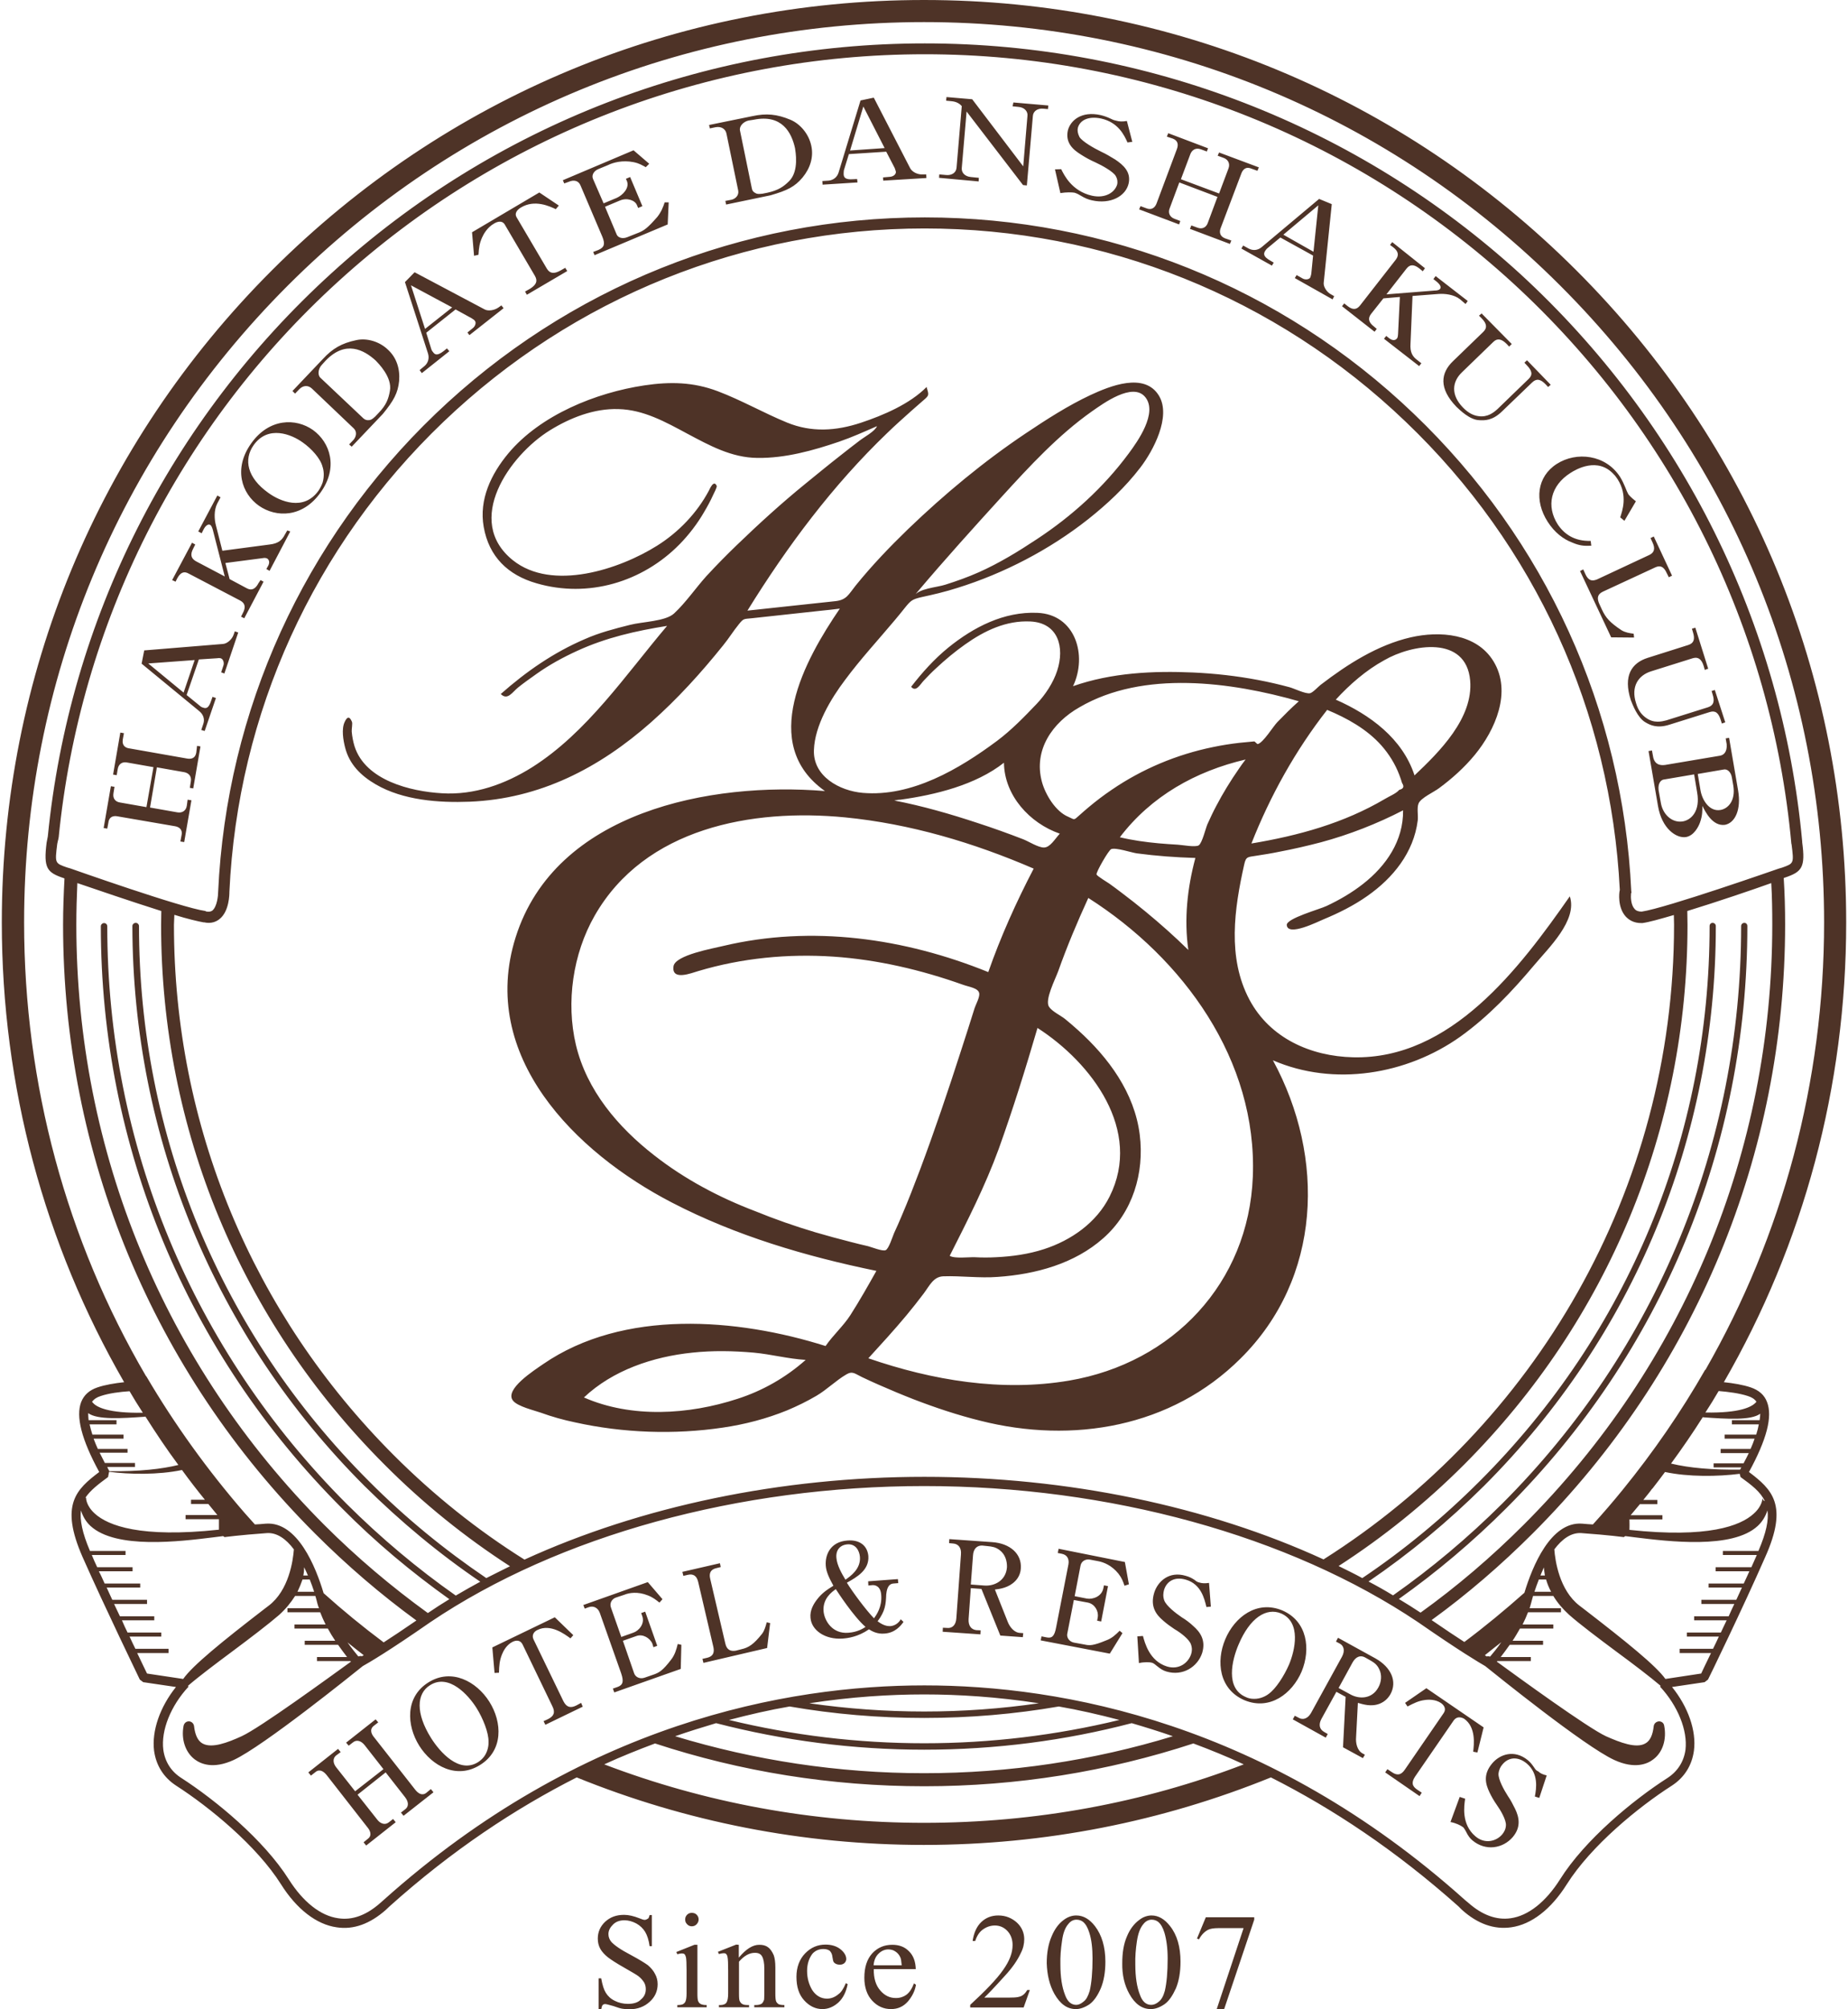 <?xml version="1.0" encoding="utf-8"?>
<!-- Generator: Adobe Illustrator 21.0.2, SVG Export Plug-In . SVG Version: 6.00 Build 0)  -->
<svg version="1.1" id="レイヤー_1" xmlns="http://www.w3.org/2000/svg" xmlns:xlink="http://www.w3.org/1999/xlink" x="0px"
	 y="0px" viewBox="0 0 920 1000" style="enable-background:new 0 0 920 1000;" xml:space="preserve">
<style type="text/css">
	.st0{fill:#4E3327;}
</style>
<path class="st0" d="M323.4,953.1h1.1v15.5h-1.1c-0.4-3-1.2-5.4-2.2-7.1c-1.1-1.8-2.6-3.2-4.4-4.2c-1.9-1-3.9-1.6-5.9-1.6
	c-2.4,0-4.3,0.7-5.7,2.1c-1.5,1.5-2.3,3-2.3,4.8c0,1.4,0.5,2.7,1.4,3.8c1.4,1.6,4.6,3.9,9.8,6.6c4.1,2.2,7,4,8.5,5.1
	c1.5,1.3,2.7,2.7,3.5,4.3c0.9,1.6,1.3,3.3,1.3,5.1c0,3.4-1.3,6.4-4,8.8c-2.6,2.4-6,3.7-10.1,3.7c-1.3,0-2.4-0.1-3.6-0.3
	c-0.7-0.1-2.1-0.5-4.3-1.3c-2.2-0.6-3.6-1-4.1-1c-0.6,0-1,0.2-1.3,0.5c-0.3,0.4-0.5,1-0.7,2.1H298v-15.4h1.3
	c0.6,3.3,1.3,5.6,2.3,7.2c1,1.6,2.4,3,4.5,4c2,1,4.2,1.5,6.5,1.5c2.7,0,5-0.6,6.5-2.2c1.7-1.4,2.4-3.1,2.4-5.1
	c0-1.1-0.2-2.2-0.8-3.3c-0.7-1.1-1.6-2.2-2.9-3.2c-0.9-0.7-3.2-2-7-4.2c-3.9-2.2-6.5-3.9-8.2-5.2c-1.6-1.3-2.9-2.7-3.7-4.1
	c-0.9-1.6-1.3-3.3-1.3-5.2c0-3.2,1.2-6,3.6-8.3c2.6-2.4,5.6-3.5,9.5-3.5c2.3,0,4.8,0.6,7.6,1.7c1.2,0.5,2.1,0.8,2.6,0.8
	s1-0.2,1.4-0.5C322.9,954.9,323.1,954.2,323.4,953.1z M344.4,952c1,0,1.8,0.3,2.4,0.9c0.7,0.7,1,1.5,1,2.4c0,1-0.4,1.7-1,2.4
	c-0.7,0.7-1.5,1-2.4,1c-0.8,0-1.7-0.3-2.3-1c-0.7-0.7-1-1.4-1-2.4c0-0.9,0.3-1.7,1-2.4C342.7,952.3,343.5,952,344.4,952z
	 M345.7,967.9h1.5v24.3c0,1.8,0.1,3.2,0.4,3.8c0.3,0.7,0.7,1.1,1.3,1.4c0.6,0.3,1.5,0.5,2.9,0.5v1.1h-14.6v-1.1
	c1.4,0,2.5-0.2,2.9-0.5c0.5-0.3,1-0.8,1.2-1.4c0.3-0.7,0.5-2,0.5-3.8v-11.7c0-3.3-0.1-5.4-0.3-6.4c-0.2-0.7-0.4-1.2-0.7-1.5
	s-0.8-0.4-1.4-0.4s-1.4,0.2-2.2,0.4l-0.5-1.1L345.7,967.9z M367.8,967.9v6.4c3.6-4.3,6.9-6.4,10.2-6.4c1.7,0,3.1,0.3,4.3,1.2
	c1.2,0.8,2.1,2.2,2.9,4c0.5,1.4,0.8,3.4,0.8,6.1v13c0,1.8,0.1,3.2,0.4,3.9c0.2,0.5,0.7,1,1.1,1.3c0.5,0.3,1.6,0.5,3,0.5v1.1h-15
	v-1.1h0.7c1.4,0,2.4-0.3,3-0.7c0.5-0.4,0.9-1.1,1.2-2c0-0.3,0.1-1.3,0.1-3v-12.5c0-2.7-0.4-4.8-1.1-6c-0.7-1.3-1.9-1.8-3.6-1.8
	c-2.7,0-5.3,1.4-7.9,4.4v15.9c0,2.1,0.1,3.3,0.4,3.8c0.4,0.7,0.7,1.1,1.3,1.4c0.6,0.4,1.6,0.5,3.3,0.5v1.1h-15v-1.1h0.7
	c1.5,0,2.6-0.5,3.1-1.3s0.8-2.3,0.8-4.5v-11.3c0-3.6-0.1-5.8-0.3-6.7c-0.1-0.8-0.4-1.3-0.7-1.6c-0.3-0.4-0.8-0.4-1.4-0.4
	c-0.5,0-1.3,0.2-2.2,0.4l-0.5-1.1l9.1-3.6L367.8,967.9L367.8,967.9z M421.1,987l0.9,0.5c-0.8,4-2.3,7-4.7,9.2
	c-2.4,2.1-5,3.2-7.9,3.2c-3.4,0-6.5-1.5-9.1-4.4s-3.8-6.7-3.8-11.7c0-4.7,1.5-8.7,4.3-11.6c2.9-3,6.3-4.4,10.2-4.4
	c3,0,5.5,0.8,7.4,2.3c2,1.6,2.9,3.3,2.9,4.9c0,0.8-0.4,1.5-0.9,2c-0.6,0.5-1.3,0.8-2.3,0.8c-1.3,0-2.3-0.4-3-1.2
	c-0.3-0.4-0.5-1.4-0.7-2.7c-0.1-1.3-0.6-2.2-1.3-3c-0.8-0.6-1.9-0.9-3.2-0.9c-2.2,0-4,0.8-5.4,2.3c-1.7,2.2-2.7,5.1-2.7,8.6
	c0,3.6,0.9,6.8,2.6,9.6c1.8,2.7,4.3,4.2,7.3,4.2c2.1,0,4.1-0.8,5.8-2.3C418.7,991.6,419.9,989.8,421.1,987z M437.4,972.3
	c1.4-1.4,3.1-2.1,4.8-2.1c1.3,0,2.5,0.3,3.5,1c1.1,0.7,1.9,1.6,2.5,2.9c0.4,0.8,0.5,2.1,0.7,4h-14
	C435.1,975.7,435.9,973.7,437.4,972.3z M452.6,971.2c-2.2-2.3-5-3.3-8.4-3.3c-4,0-7.3,1.4-10,4.3c-2.6,2.9-3.9,6.9-3.9,12.1
	c0,4.7,1.3,8.6,3.9,11.4c2.6,2.8,5.7,4.2,9.4,4.2c3.3,0,6.1-1.2,8.4-3.8c2.1-2.5,3.5-5.2,4-8.3l-1-0.7c-1,2.7-2.2,4.5-3.8,5.7
	c-1.4,1-3.1,1.6-5.2,1.6c-3,0-5.6-1.2-7.8-3.8c-2.2-2.5-3.3-6.1-3.2-10.6h20.9C455.8,976.4,454.8,973.4,452.6,971.2z M511.4,990.4
	h1.3l-3.1,8.7H483v-1.3c7.7-7.1,13.2-12.8,16.4-17.4c3.2-4.5,4.7-8.5,4.7-12.4c0-2.8-0.9-5.2-2.6-7s-3.8-2.7-6.2-2.7
	c-2.2,0-4.2,0.7-6,2c-1.7,1.2-3,3.2-3.8,5.7h-1.3c0.6-4,2-7.2,4.3-9.4s5.1-3.3,8.5-3.3c3.7,0,6.7,1.3,9.2,3.5
	c2.5,2.3,3.7,5.2,3.7,8.3c0,2.3-0.5,4.6-1.7,6.9c-1.6,3.5-4.2,7.3-7.9,11.3c-5.4,6-8.9,9.6-10.3,10.9h11.8c2.4,0,4.2-0.1,5-0.3
	c1-0.2,1.9-0.5,2.6-1.1C510.2,992.2,510.8,991.4,511.4,990.4z M528.7,966.1c0.5-4,1.6-6.8,3.2-8.6c1.1-1.4,2.5-2.1,4-2.1
	c1.3,0,2.4,0.4,3.3,1.1c1.3,1.1,2.3,2.8,3.1,5.4c1.1,3.4,1.6,7.7,1.6,12.8c0,6.9-0.5,12.2-1.4,16.1c-0.8,2.6-1.7,4.4-3.1,5.4
	c-1.3,1.1-2.5,1.6-3.6,1.6c-2.5,0-4.4-1.6-5.6-5c-1.5-3.8-2.3-8.8-2.3-15.1C527.8,973.9,528.1,970,528.7,966.1z M524.9,992.3
	c2.9,5.1,6.4,7.6,10.7,7.6c2.1,0,4.4-0.8,6.8-2.4c2.2-1.6,4.1-4.4,5.6-7.9c1.5-3.6,2.3-8,2.3-13.3c0-7.3-1.8-13.3-5.2-17.7
	c-2.7-3.5-5.8-5.3-9.3-5.3c-2.1,0-4.2,0.7-6.2,2.2c-2.5,1.8-4.6,4.6-6.1,8.3c-1.6,3.7-2.4,8.1-2.4,13.3
	C521.3,982.9,522.5,988,524.9,992.3z M566,966.1c0.6-4,1.7-6.8,3.3-8.6c1.1-1.4,2.6-2.1,4-2.1c1.3,0,2.4,0.4,3.3,1.1
	c1.3,1.1,2.3,2.8,3.1,5.4c1,3.4,1.6,7.7,1.6,12.8c0,6.9-0.5,12.2-1.4,16.1c-0.7,2.6-1.7,4.4-3,5.4c-1.3,1.1-2.5,1.6-3.8,1.6
	c-2.5,0-4.4-1.6-5.6-5c-1.5-3.8-2.3-8.8-2.3-15.1C565.1,973.9,565.4,970,566,966.1z M562.2,992.3c2.8,5.1,6.4,7.6,10.7,7.6
	c2.2,0,4.4-0.8,6.8-2.4c2.3-1.6,4.1-4.4,5.7-7.9c1.5-3.6,2.3-8,2.3-13.3c0-7.3-1.7-13.3-5.2-17.7c-2.7-3.5-5.8-5.3-9.2-5.3
	c-2,0-4.2,0.7-6.1,2.2c-2.5,1.8-4.7,4.6-6.2,8.3c-1.6,3.7-2.3,8.1-2.3,13.3C558.6,982.9,559.8,988,562.2,992.3z M595.9,964.8
	l4.4-10.6h24.1v1.2l-15,44.6h-3.7l13.4-40.4h-12.4c-2.5,0-4.3,0.3-5.4,0.9c-1.8,1-3.3,2.6-4.4,4.7L595.9,964.8z M870.7,732.6
	c8.9-16.3,11.8-27.6,9-34.8c-1.3-3.5-4-5.9-8.1-7.3c-3.8-1.3-8.7-2.1-13.4-2.6c39.7-68.8,60.9-147.1,60.9-228.8
	c0-122.7-47.7-238-134.4-324.6S582.7,0,460,0S222.2,47.8,135.4,134.5C48.7,221.2,0.9,336.5,0.9,459.1c0,81.6,21.2,160,60.9,228.8
	c-4.6,0.5-9.5,1.3-13.3,2.6c-4.1,1.4-6.7,3.8-8.1,7.3c-2.7,7.1,0.1,18.5,9,34.8c-11.5,8.7-19.7,16.3-8.3,42.3
	c11.1,25.1,28.4,60.7,28.5,61l1.7,1.3l16.3,2.4c-8,10-12.1,21.8-10.9,31.7c1,7.3,4.7,13.3,11,17.4c16.6,10.7,40.1,29.9,52.2,49.1
	c7.8,12.4,17.7,20,27.7,21.4c8.4,1.3,16.6-1.7,24.5-8.7l1.8-1.7c31.1-27.9,62.6-48.7,93.2-64.2c54.2,22,112.6,33.6,172.8,33.6
	c60.3,0,118.6-11.6,172.8-33.6c30.7,15.5,62.1,36.3,93.4,64.2l1.7,1.7c7.8,7,16,9.9,24.5,8.7c10.1-1.4,19.9-9,27.7-21.4
	c12.1-19.2,35.7-38.5,52.3-49.1c6.3-4.1,10-10.1,11-17.4c1.3-9.9-2.9-21.8-10.9-31.7l16.2-2.4l1.7-1.3c0.2-0.3,17.5-35.9,28.5-61
	C890.4,749,882.2,741.3,870.7,732.6z M876,706.8h-13.8v2.1h13.4c-0.3,1.6-0.7,3.2-1.3,5.1h-15.7v2h14.9c-0.5,1.6-1.2,3.3-2,5.1
	h-14.9v2.1h14c-0.8,1.6-1.6,3.3-2.6,5.1h-14.9v2h13.8c-0.2,0.4-0.4,0.7-0.6,1.1c-13.8,0.2-25.3-0.8-34.4-3
	c5.5-7.5,10.8-15.2,15.8-23.1l0.5,0.1c11.5,0.8,23.5,1.6,28.1-1.8C876.3,704.4,876.2,705.6,876,706.8z M870.2,694.8
	c1.9,0.6,3.3,1.5,4.2,2.8c-0.1,0.2-0.3,0.4-0.4,0.5c-2,2.1-7.7,5.2-25,4.9c2.3-3.5,4.5-7.1,6.6-10.7
	C860.4,692.7,866,693.4,870.2,694.8z M12,459.1c0-119.7,46.6-232.2,131.2-316.9C227.8,57.6,340.4,11,460,11s232.2,46.6,316.8,131.2
	c84.7,84.7,131.3,197.1,131.3,316.9c0,79.3-20.6,155.6-59.1,222.7l-0.1-0.1c-12,21-25.8,41-41.1,59.8c-4.7,5.8-9.7,11.6-14.8,17.2
	c-1.7-0.1-3.5-0.2-5.4-0.4c-15.6-1.1-24.7,21.2-28.7,34.4c-9.7,8.6-19.6,16.8-29.9,24.5c-4.2-2.7-9.6-6.3-16.3-10.9
	c17.8-12.9,34.6-27.4,50.4-43.2C844,682.2,888.7,574.5,888.7,460c0-7.7-0.2-15.3-0.7-23c0.4-0.2,0.8-0.3,0.8-0.3
	c8.2-2.8,10.1-5,8.4-17.5V419c0-0.1,0-0.2,0-0.2c-10-108.2-59.9-208.6-140.4-282.5c-81-73.9-186.2-114.7-296.4-114.7
	c-109.5,0-214.5,40.6-295.3,114.3C84.7,209,34.5,308.5,23.8,416.3c-0.2,1-0.4,2.1-0.6,3.1c-1.6,12.7,0.2,14.8,8.4,17.6l0.5,0.2
	c-0.4,7.6-0.7,15.3-0.7,23c0,114.5,44.5,222.2,125.5,303.1c15.8,15.8,32.7,30.3,50.4,43.2c-6.7,4.6-12.1,8.2-16.3,10.9
	c-10.3-7.7-20.2-15.8-29.9-24.5c-3.9-13.1-13-35.7-28.7-34.6c-1.9,0.2-3.7,0.3-5.5,0.4c-1.7-1.9-3.4-3.8-5.1-5.7l0,0
	c-18.4-21.2-34.9-44.1-49-68.1h-0.1C33.1,617.2,12,539.8,12,459.1z M806.8,760.1L806.8,760.1c-0.1,0.1-0.1,0.1-0.2,0.1
	C806.7,760.2,806.7,760.2,806.8,760.1z M769.7,786.1c0.6,2.1,1.4,4.1,2.5,6.1h-8.3c0.7-2.1,1.4-4.1,2.2-6.1H769.7z M766.9,784.1
	c0.5-1.4,1.2-2.7,1.7-4c0.1,1.3,0.3,2.7,0.5,4H766.9z M747.4,817.3c-2.1,3.1-4.2,5.5-5.6,7.2c-0.5-0.2-1.1-0.3-1.7-0.1
	c-0.3-0.2-0.5-0.4-0.9-0.6C741.9,821.6,744.6,819.5,747.4,817.3z M868.4,459.3c-0.9,0-1.6,0.7-1.6,1.6c0,108.6-42.2,210.7-119,287.5
	c-17,16.9-35.1,32.1-54.3,45.6c-3.9-2.4-8-4.7-12.2-6.9c20.4-13.9,39.7-29.9,57.5-47.6c74.4-74.4,115.4-173.4,115.4-278.6
	c0-0.9-0.7-1.6-1.6-1.6s-1.5,0.7-1.5,1.6c0,104.4-40.6,202.5-114.5,276.3c-18.1,18.1-37.7,34.3-58.4,48.2c-3.8-2.1-7.8-4-11.8-6
	c22.3-14.4,43.3-31.3,62.6-50.6c71.5-71.7,111.1-167.1,111.1-268.5c0-2.3-0.1-4.6-0.1-6.9c15-4.6,32.9-10.7,41.8-13.9
	c0.4,6.9,0.5,13.8,0.5,20.7c0,112.8-43.9,218.8-123.6,298.5c-16.2,16.2-33.4,30.9-51.5,43.9c-3.5-2.3-7.1-4.6-10.8-6.8
	c18.9-13.4,36.8-28.5,53.5-45.2c77.5-77.4,120-180.2,120-289.7C869.9,460,869.3,459.3,868.4,459.3z M181.5,739.6
	c17.9,17.7,37.1,33.7,57.6,47.6c-4.1,2.2-8.1,4.5-12.2,6.9c-19.1-13.4-37.3-28.7-54.2-45.5C95.8,671.7,53.4,569.6,53.4,461
	c0-0.9-0.7-1.6-1.6-1.6c-0.8,0-1.6,0.7-1.6,1.6c0,109.5,42.7,212.3,120.1,289.7c16.6,16.8,34.6,31.8,53.4,45.2
	c-3.6,2.2-7.2,4.5-10.7,6.9c-18.1-13.1-35.5-27.8-51.6-43.9C81.9,679.2,38,573.2,38,460.3c0-7,0.2-13.9,0.5-20.8
	c8.8,3,26.9,9.2,41.8,13.9c0,2.3-0.1,4.6-0.1,6.9c0,101.4,39.5,196.9,111.2,268.6c19.2,19.3,40.2,36.2,62.5,50.6
	c-4,2-7.9,3.9-11.8,5.9c-20.7-14-40.4-30.1-58.4-48.2c-73.9-73.8-114.5-172-114.5-276.3c0-0.9-0.8-1.6-1.6-1.6
	c-0.9,0-1.7,0.7-1.7,1.6C66.1,566.2,107.1,665.2,181.5,739.6z M812.1,443.5c-4.2-90.4-42.7-174.9-108.3-237.6
	c-65.8-63-152.3-97.7-243.4-97.7S282.7,142.9,216.8,206c-65.5,62.8-104,147.3-108.2,237.9c0,1.8-0.5,7.3-2.9,9.3
	c-0.5,0.3-1.3,0.8-3.2,0.4l-0.1-0.1l-0.1-0.1c-11.9-1.6-66.7-21-67.3-21.2l-1.7-0.5c-6-2.1-6-2.1-4.8-11.7c0.2-0.8,0.3-1.7,0.6-2.6
	v-0.3l0.1-0.2c10.5-106.4,60-204.8,139.4-277C248.6,67.1,352.2,27,460.4,27C569.1,27,673,67.5,753.1,140.8
	c79.6,73,128.9,172,138.7,279.1v0.1c0.1,0,0.1,0.2,0.1,0.2c1.2,9.5,1.2,9.5-4.7,11.6l-1.7,0.5c-0.6,0.2-56,19.6-68.2,21.4
	c-1.6,0-2.8-0.4-3.6-1.4c-1.8-2-1.9-5.8-1.7-7.7l0.2-0.4L812.1,443.5L812.1,443.5z M196.1,724.3c-70.5-70.5-109.5-164.2-109.5-264
	c0-1.7,0.2-3.3,0.2-5c6.4,2,11.9,3.3,14.8,3.8l-0.2-0.1c3.9,0.9,6.4-0.4,7.9-1.6c4.9-3.9,4.9-12.5,4.9-13.5
	c4.1-88.9,41.9-172.1,106.5-233.9c64.8-62,149.9-96.3,239.6-96.3s174.8,34.2,239.5,96.2C764.2,271.4,802,354.2,806.4,443l-0.1,0.4
	c-0.2,0.8-1.1,8.1,3,12.7c1.4,1.5,3.8,3.4,8.1,3.3h0.1h0.1c3.2-0.4,8.8-2,15.7-4c0,1.6,0.1,3.2,0.1,4.8
	c0,132.8-69.8,249.7-174.5,315.9C601.2,749.6,531.4,735,460.2,735c-71.4,0-141.2,14.7-199.1,41.2C237.8,761.6,216,744.2,196.1,724.3
	z M181.1,823.8c-0.4,0.2-0.7,0.3-0.9,0.5c-0.5-0.2-1.2-0.1-1.8,0.1c-1.3-1.6-3.3-4-5.4-7C175.7,819.6,178.4,821.7,181.1,823.8z
	 M154.2,786.1c0.8,2,1.5,4,2.2,6.1h-8.3c1-2.1,1.8-4.1,2.5-6.1H154.2z M151,784.1c0.3-1.3,0.4-2.7,0.4-4.1c0.7,1.4,1.3,2.7,1.9,4.1
	H151z M50.1,694.8c4.1-1.4,9.7-2.1,14.4-2.4c2.1,3.6,4.3,7.2,6.6,10.7c-17.2,0.3-23-2.8-24.8-4.9c-0.2-0.2-0.3-0.4-0.5-0.5
	C46.8,696.3,48.2,695.4,50.1,694.8z M48.7,721.1c-0.8-1.8-1.5-3.4-2.1-5.1h14.9v-2H46c-0.6-1.8-1-3.5-1.4-5.1H58v-2.1H44.1
	c-0.1-1.2-0.2-2.4-0.2-3.5c4.6,3.4,16.6,2.6,28.1,1.8l0.4-0.1c5.2,8.2,10.6,16.3,16.4,24.1c-8.2,2-19.3,3.3-34.4,3.1v-0.1
	c-0.4-0.7-0.7-1.3-1-2h13.8v-2h-15c-0.9-1.8-1.8-3.5-2.6-5.1h13.9v-1.9L48.7,721.1L48.7,721.1z M53.8,735.1l0.5-2.6
	c10.1,1.3,24.4,1.6,36.3-0.9c3.7,5.1,7.5,10,11.4,14.8h-6.9v2.1h8.6c1.5,1.8,3,3.7,4.5,5.5H92.4v2.1H109c0,2.2,0,4,0,5.2
	c-39,4.2-55.2-2-61.8-8c-4.4-4-4.4-7.7-4.3-7.9h-0.4C45,741.7,48.9,738.7,53.8,735.1z M73.2,832.9c-0.8-1.7-2.6-5.3-4.9-10.2h15.6
	v-2.1H67.4c-0.9-1.8-1.9-3.9-2.9-6.1h15.8v-2H63.5c-1-2-1.9-4-2.8-6.1h16.1v-2H59.7c-1-2-1.9-4.1-2.9-6.1h16.4v-2.1H55.9
	c-0.9-2-1.9-4-2.8-6.1h16.7v-2H52.1c-1-2.1-1.8-4.1-2.9-6.1H66v-2H48.4c-1-2.1-1.9-4.1-2.7-6.1h16.8v-2H44.8
	c-3.9-9.1-5.1-15.5-4.5-20.2c0.9,2.9,2.4,5.6,4.8,7.8c12.7,11.6,44.3,7.7,61.2,5.6l4.8-0.6l0.7,0.5c0,0,7.2-1,21.1-2
	c5-0.3,9.5,2.9,13.4,8.1c-0.4,5.6-2.5,20.4-12.5,28l-2.1,1.6c-21.3,16.4-35.9,28.3-40.5,34.9L73.2,832.9z M460,907.2
	c-55.3,0-109.1-10-159.2-29.1c8.5-3.9,17-7.3,25.3-10.4c42.6,14,87.7,21.3,134,21.3c46.2,0,91.3-7.3,134-21.3
	c8.3,3.1,16.7,6.5,25.1,10.4C569.2,897.3,515.4,907.2,460,907.2z M460.1,855c22.7,0,45.1-1.9,67-5.7c9.8,1.7,19.9,4,30.2,6.7
	c-31.4,7.6-64,11.6-97.2,11.6s-65.8-4-97.2-11.6c10.3-2.7,20.3-5,30.2-6.7C415,853.1,437.4,855,460.1,855z M402.9,847.7
	c20.8-3.2,40-4.4,57.2-4.4c17.1,0,36.3,1.2,57.1,4.4c-18.7,2.7-37.8,4.1-57.1,4.1S421.7,850.4,402.9,847.7z M460.1,870.8
	c35.4,0,70.1-4.5,103.3-13.2c6.8,2,13.6,4.1,20.5,6.5c-39.6,12.1-81.3,18.4-123.9,18.4c-42.7,0-84.3-6.4-123.9-18.4
	c6.9-2.4,13.7-4.5,20.4-6.5C390.1,866.3,424.8,870.8,460.1,870.8z M839.1,870.8c-0.8,5.9-3.9,10.8-9,14.1
	c-17,10.9-41.1,30.7-53.5,50.5c-7.1,11.2-15.8,18.1-24.6,19.3c-7,1-14.1-1.6-20.9-7.6l-1.8-1.5c-98.5-88.3-200.7-106.8-269.1-106.8
	S289.5,857.4,191,945.6l-1.7,1.5c-6.8,6-13.8,8.7-20.9,7.6c-8.8-1.2-17.5-8.1-24.6-19.3c-12.5-19.8-36.6-39.6-53.5-50.5
	c-5.2-3.3-8.2-8.2-9-14.1c-1.2-9.6,3.7-21.8,12.5-31.3l-0.2-0.5c5.2-4.5,13.7-10.9,21.9-17c9-6.7,18.3-13.8,23.5-18.3
	c3.3-3,5.8-6.1,7.9-9.4H157c0.4,1.3,0.7,2.4,1,3.7c0.2,0.8,0.5,1.6,0.8,2.4h-15.7v2h16.3c0.8,2.1,1.7,4.1,2.7,6.1h-15.5v2h16.6
	c1.2,2.2,2.4,4.2,3.7,6.1h-15.2v2h16.6c1.6,2.3,3.2,4.4,4.5,6.1h-15v2h16.7c0.1,0.2,0.1,0.2,0.2,0.3c-10.7,7.7-45.2,32.9-54.4,37.1
	c-7,3.2-14.9,6.2-19.5,3.6c-2.3-1.3-3.7-4.2-4.2-8.7c-0.2-1.3-1.3-2.3-2.6-2.3s-2.3,0.9-2.6,2.2c-1.3,6.7,0.9,13.2,5.5,16.7
	c2.9,2.2,9.1,5.1,19.5,0.3c14.8-6.9,59.2-42.7,64.2-46.7c3.2-1.8,12.7-7.3,33.7-21.9c64-43.1,153.6-67.7,245.8-67.7
	c92.1,0,181.6,24.6,245.8,67.7c20.9,14.5,30.4,20.1,33.5,21.9c5,4,49.4,39.9,64.2,46.7c10.4,4.8,16.7,1.9,19.5-0.3
	c4.7-3.5,6.7-10,5.4-16.7c-0.2-1.4-1.3-2.2-2.6-2.2c-1.3,0.1-2.4,1-2.6,2.3c-0.5,4.5-1.8,7.4-4.2,8.7c-4.5,2.6-12.4-0.4-19.6-3.6
	c-9.1-4.2-43.6-29.3-54.3-37.1c0.1-0.1,0.1-0.1,0.2-0.3h16.7v-2h-15c1.3-1.7,2.9-3.8,4.5-6.1h16.6v-2H753c1.3-1.9,2.5-4,3.7-6.1
	h16.6v-2H758c1-2,1.9-4,2.7-6.1h16.4v-2h-15.6c0.2-0.8,0.5-1.7,0.7-2.4c0.3-1.3,0.7-2.4,1-3.7h10.1c2,3.3,4.6,6.4,7.9,9.4
	c5.2,4.6,14.5,11.6,23.5,18.3c8.3,6.1,16.7,12.5,22,17l-0.2,0.5C835.3,849,840.2,861.2,839.1,870.8z M875.4,771.9h-17.7v2h16.9
	c-0.9,2-1.8,4-2.7,6.1h-17.8v2h16.8c-1,2.1-1.8,4.1-2.8,6.1h-17.5v2h16.6c-1,2.1-1.9,4.1-2.8,6.1H847v2.1h16.4c-1,2-1.9,4.1-2.8,6.1
	h-17.2v2h16.2c-1,2.1-2,4.1-2.9,6.1h-16.9v2h15.9c-1,2.2-2,4.3-2.9,6.1h-16.6v2.1h15.6c-2.3,4.8-4.1,8.4-4.9,10.2l-17.8,2.7
	c-4.7-6.6-19.3-18.4-40.7-34.9l-2.1-1.6c-10-7.7-12.1-22.4-12.5-28c3.9-5.2,8.4-8.4,13.4-8.1c14,1,21.1,2,21.2,2l0.7-0.5l4.7,0.6
	c17,2.1,48.6,6,61.2-5.6c2.4-2.2,3.9-4.8,4.9-7.8C880.6,756.5,879.3,762.8,875.4,771.9z M877.4,745.6c0,0.1,0.1,3.8-4.4,7.8
	c-6.6,6-22.7,12.2-61.8,8c0-1.2,0.1-3,0-5.2h16.4v-2.1h-15.8c1.5-1.8,3.1-3.7,4.6-5.5h8.7v-2.1h-7c1.4-1.8,3-3.6,4.4-5.6h0.1l0,0
	c2.2-2.8,4.3-5.6,6.3-8.3c11.7,2.5,26.3,2.3,37.2,0.9l0.4,1.6c5.5,4,9.9,7.3,12.1,12C877.9,746.9,877.5,746.3,877.4,745.6z
	 M411,669.9c-44-13.9-100.6-18.5-140.6,9c-4.3,3-19.5,12.6-15,18.2c2.3,2.9,10.5,4.8,13.9,6c5.5,2,11.2,3.6,17,4.8
	c23.9,5.3,49.4,6.2,73.6,2.6c10.9-1.6,21.7-4.4,32-8.6c5-2.1,9.9-4.5,14.5-7.2c5.3-3.1,9.8-7.7,15-10.7c3.1-1.8,4.2-0.3,7.8,1.4
	c2.8,1.3,5.5,2.6,8.3,3.8c5.7,2.5,11.4,4.9,17.3,7.2c10.9,4.2,22,7.9,33.3,10.7c45.9,11.6,95,3.3,129.4-30.9
	c40.5-40,42.5-100.1,16.2-148.5c30.4,13.2,66.7,7.1,93.2-11.7c14-10,25.9-22.6,36.9-35.7c7-8.4,21.7-22.3,17.7-34.2
	c-25,35.8-59.2,81.3-107.9,80.1c-21.1-0.5-41.4-9.5-51.6-28.7c-11.1-20.9-7.5-45.3-2.6-67.2c0.9-4.2,1.9-3.7,6-4.4
	c3.9-0.6,7.7-1.2,11.5-2c6.9-1.3,13.8-2.9,20.7-4.7c14.1-3.8,27.9-9.2,40.9-15.9c0.2,15.1-8.4,27.6-19.9,36.6
	c-5.6,4.4-11.8,8-18.2,11c-3.3,1.6-20.1,6.2-19.8,9.5c0.5,5.9,15.7-1.8,18.4-2.9c7.5-3.1,14.9-6.8,21.6-11.5
	c12.9-9,23.2-21.7,25.2-37.7c0.3-2.4-0.5-6.2,0.4-8.4c1.1-2.8,7.7-5.7,10.3-7.7c6.5-4.8,12.6-10.3,17.7-16.5
	c10.2-12.4,18.6-31.4,9.3-46.6c-8.5-13.9-26.8-15.2-41.2-11.9c-16.5,3.8-31.5,13.4-44.8,23.6c-1.2,0.9-3.9,3.9-5.3,4.2
	c-2.2,0.5-8-2.4-10.3-3c-5.2-1.4-10.4-2.6-15.7-3.6c-10.6-2-21.3-3.2-32.1-3.7c-20-0.9-40.8,0.1-59.9,6.8
	c7.3-15.4,1.1-35.8-17.8-36.5c-16.6-0.7-31.7,7.1-44.3,17.3c-7,5.7-13,12.4-18.5,19.5c2.4,2.9,4.5-1.2,6.3-3.1c2-2.1,4-4.2,6.1-6.1
	c4.6-4.3,9.4-8.3,14.5-11.9c9.6-6.8,20.4-12,32.5-11.4c13.9,0.7,17.1,12.9,13.3,24.5c-1.9,5.9-5.9,12-10.2,16.5
	c-6.1,6.4-12.5,13-19.7,18.4c-18.8,14-42.5,28-66.9,25.9c-11.5-1-24.8-8.2-24.3-21.3c0.4-12.2,8.4-25.5,15.5-34.9
	c7.7-10.4,16.5-19.9,24.8-29.8c1.7-2,3.3-4,4.9-6c3-3.7,3.6-4.3,8.3-5.4c6-1.3,12-2.7,17.9-4.6c23.2-7.2,46-19.1,65-34.1
	c9.6-7.6,18.6-16,26.1-25.8c6.3-8.2,15.5-25.3,9.3-35.7c-7.2-12-24.6-4.8-34.1-0.4c-11.3,5.3-22,12.2-32.3,19.1
	c-20.9,14-40.4,30.2-58.5,47.6c-9.2,8.9-18,18.1-26.1,28.1c-3.6,4.5-4.5,7.2-10.2,7.8c-9,1-18,1.9-27,2.9
	c-5.6,0.6-11.2,1.2-16.7,1.8c19.8-32,42.4-62.3,69.6-88.4c3.9-3.8,8-7.4,12.1-11.1c1.9-1.6,3.7-3.3,5.6-4.9c3.3-2.8,3.1-2.7,1.9-6.9
	c-8.4,8.5-21.6,14.1-32.7,17.8c-12.4,4.1-24.6,4.9-36.8-0.1c-11.7-4.8-22.6-11.1-34.5-15.6c-12.2-4.6-23.7-4.8-36.5-2.9
	c-24.1,3.6-51.7,14.7-67.7,33.8c-8.6,10.3-14.7,23-12.3,36.6c2.6,14.8,12,24,26.3,28.1c25.7,7.5,52.8-0.6,71.3-19.5
	c4.6-4.7,8.8-10.2,12.1-15.9c1.6-2.7,3.2-5.6,4.5-8.5c0.3-0.7,2.1-4,1.8-4.6c-1.5-3.3-3.5,1.7-3.9,2.4
	c-5.9,11.1-15.1,20.7-25.8,27.4c-18.6,11.7-52.2,22.9-71.8,7.2c-24.5-19.7-1.6-52.2,18.4-64.6c10.2-6.3,22.1-11,34.2-10.6
	c12.5,0.3,23.4,6.4,34.2,12.2c11.1,5.9,22.1,12,35,12.1c13.8,0.2,27.8-3.7,40.7-8.1c6.4-2.2,12.6-5,18.8-7.7c-1,2.6-6.4,5.4-8.8,7.3
	c-3.1,2.4-6.3,4.8-9.4,7.3c-5.9,4.6-11.7,9.4-17.5,14.1c-11.8,9.6-23,19.8-34,30.4c-5.2,5-10.3,10.2-15.2,15.5
	c-5.4,6-10.2,13.1-16.1,18.6c-4.3,4-15.9,4.1-22,5.7c-7.6,1.9-15.3,3.9-22.5,7.1c-15.6,6.7-29.1,16.1-41.8,27.3
	c3.4,3.4,5.8-1,8.7-3.3c3-2.4,6-4.5,9.1-6.7c6.3-4.5,13.3-8.3,20.3-11.5c14.4-6.6,29.1-9.9,44.7-12.4c-20.6,24.3-39.8,53-67.1,70.3
	c-13.5,8.5-28.9,14-45,13c-15.6-0.9-38.1-6.4-43.5-23.4c-0.7-2.3-1.2-4.9-1.4-7.3c-0.1-1.2,0.5-4,0.1-4.9c-1.3-3.1-2.5-2.3-3.6,0.1
	c-1.7,3.5-0.7,9.2,0.2,12.7c2.1,8.4,7.9,14.1,15.3,18.4c13.6,7.9,31.3,9.2,46.7,8.6c34.9-1.4,64.5-16.7,90.3-39.5
	c13.2-11.7,24.9-24.6,35.9-38.3c2.8-3.4,5.1-7.2,7.9-10.6c2.3-2.9,2.5-2.5,6.3-2.9c11.7-1.3,23.4-2.5,35-3.8c3-0.3,5.9-0.6,8.9-1
	c-17.5,25.6-40.5,67.4-7.4,90.8c-56.8-4.7-134.2,10-154,72.8c-18.6,59.1,29.7,107.1,77.8,132c31.8,16.5,66.7,26.8,101.8,34
	c-4.2,7.5-8.4,14.9-13,22.1C419.8,660,414.8,664.4,411,669.9z M367.1,696.2c-24.2,7.9-52.7,9.7-76.4-0.7
	c14.4-13.6,34.5-20.3,53.9-22.3c10.2-1.1,20.5-0.9,30.7,0c8.6,0.8,17.1,3.1,25.8,3.6C391.2,685.6,379.6,692.2,367.1,696.2z
	 M456.8,294.5c13.7-16.2,27.8-31.8,42.1-47.5c13.7-15,27.9-30.4,44.6-42.2c5.6-3.9,20.5-14.9,26.7-7.1c6.2,7.8-3.7,21.8-8.3,28
	c-12.5,16.9-28.3,31.2-45.8,42.7c-9.2,6.1-18.7,11.9-28.8,16.4c-5.4,2.4-11,4.4-16.7,6.2c-4.3,1.4-13.4,1.8-15.8,5.9
	C455.5,296.1,456.1,295.3,456.8,294.5z M616.7,382.7c-4.1,5.9-7.9,12.1-11.2,18.4c-1.6,3-3,6-4.4,9.1c-0.9,2.1-2.6,9.3-4.3,10.5
	c-1.6,1.1-8.4-0.2-10.4-0.3c-3.2-0.2-6.5-0.4-9.7-0.7c-6.5-0.6-12.9-1.5-19.2-3c15.6-20.5,37.8-32.9,62.6-38.7
	C618.9,379.5,617.8,381.1,616.7,382.7z M591.6,472.8c-6.8-6.7-13.9-13-21.3-19.1c-3.9-3.2-7.8-6.3-11.8-9.3
	c-2.1-1.6-4.1-3.1-6.2-4.6c-0.8-0.6-6.1-3.7-6.4-4.6c-0.3-1.1,6-12.1,7.3-12.6c2.3-0.9,10,1.7,12.7,2.1c9.7,1.3,19.4,2,29.2,2.3
	C591.1,441.9,589.4,457.5,591.6,472.8z M689.1,328.6c13.8-8,40.8-12.6,42.8,10.1c1.6,18.7-15.3,35.5-27.7,47.2
	c-6-18.4-22.2-30.2-39.2-37.7C672,340.6,680,333.6,689.1,328.6z M660.7,353.3c9.9,4.1,19.8,9.6,27,17.7c3.8,4.3,6.9,9.3,8.9,14.6
	c0.5,1.3,1,2.7,1.4,4.1c1.2,1.8,0.7,2.9-1.4,3.4c-1.6,1.9-5,3.2-7.1,4.5c-20.5,12.1-43.1,18.3-66.5,22.2
	C632.4,396,644.9,373.5,660.7,353.3z M537.4,352c31.8-18.6,75.6-12.6,109.2-3c-3.7,3.3-7.2,6.8-10.7,10.4
	c-2.2,2.3-6.9,10.1-9.7,10.9c-0.5,0.1-1.4-1.4-1.9-1.3c-2.4,0.3-4.9,0.4-7.3,0.7c-4.4,0.5-8.8,1.2-13.1,2.1
	c-18.1,3.7-35.3,10.9-50.5,21.3c-4,2.7-7.8,5.6-11.5,8.7c-1.6,1.3-3.1,2.7-4.6,4c-3,2.7-2.2,2.1-5.5,0.7
	c-6.3-2.6-11.4-11.1-13.1-17.4C514.4,373.2,524,359.6,537.4,352z M448.2,398c17.4-2.4,37.5-7.3,51.6-18.4
	c0.2,16.3,12.8,30.1,27.8,35.3c-2.4,2.6-4.8,6.9-7.9,6.9c-2.9,0-7.5-3-10.3-4.1c-7.5-2.9-15-5.6-22.7-8.1
	c-13.6-4.5-27.5-8.5-41.5-11.2C446.3,398.2,447.3,398,448.2,398z M325.7,575c-18-14-33.6-32.3-39-55c-5-21.2-1.5-45.3,9.3-64.2
	c25-43.8,78.4-53.5,124.7-49c32.5,3.2,64,12.6,93.9,25.5c-8.7,16.7-16.4,33.8-22.6,51.5c-41.7-16.9-87.8-23.5-132-13
	c-4.8,1.2-23.9,4.5-24.7,10.1c-1.1,7.5,9.1,3.3,12.3,2.4c21.7-6.5,44.7-8.7,67.2-7.2c22.1,1.5,43.8,6.6,64.6,14
	c3,1.1,7.7,1.6,8.1,4.3c0.3,1.9-1.7,5.5-2.3,7.3c-2.2,7.1-4.5,14.2-6.8,21.3c-6.4,19.9-13.1,39.7-20.4,59.2
	c-2.9,7.7-5.9,15.4-9.1,22.9c-1.2,2.9-2.5,5.8-3.8,8.6c-0.7,1.6-2.6,7.8-4.2,8.5c-1.5,0.7-7.2-1.6-8.8-2c-2.9-0.7-5.7-1.3-8.6-2.1
	c-5.9-1.5-11.8-3.1-17.6-4.8c-10.1-3-20.1-6.5-29.9-10.5C358.1,596,340.9,586.9,325.7,575z M516.5,511.6
	c26.9,17.3,52.4,51,35.9,83.9c-6.5,13-19.1,21.8-32.7,26.2c-7.7,2.5-15.7,3.6-23.7,4c-3.6,0.2-7.2,0.2-10.8,0
	c-2.9-0.1-10,0.8-12.4-0.7c8.9-17.6,17.6-34.6,24.4-53.2C504.3,552,510.6,531.8,516.5,511.6z M451.2,654.7c3-3.6,5.9-7.3,8.7-11
	c2.9-3.9,4.8-8.3,9.7-8.5c9-0.3,18,1,27.1,0.3c18.8-1.3,38.2-6.5,52.6-19.3c14.6-12.9,20.5-32.4,18.1-51.5
	c-2.6-20.8-15.5-38.3-30.7-52c-2.1-1.9-4.2-3.7-6.4-5.5s-6.6-3.8-8.1-6.2c-2.1-3.4,3-13.3,4.6-17.6c4.4-12.4,9.5-24.5,15-36.5
	c47.3,30.1,84.2,80.7,81.9,138.8c-2.1,52.8-39.8,92.6-91.4,101.4c-33.6,5.7-68.1-0.1-100-11.1C438.7,669,445.1,662,451.2,654.7z
	 M97.7,374.6c-0.5,2.9-2.6,3.3-4.7,2.9l-28.4-5c-1.9-0.2-3.9-1.2-3.5-4.3l0.6-3.3l-1.8-0.3l-3.6,20.9l1.8,0.3l0.5-3
	c0.4-2.6,2.3-3.8,4.7-3.3l13.1,2.3l-3.5,19.9l-13.1-2.3c-2.3-0.3-3.8-2-3.3-4.7l0.5-3.1l-1.8-0.3l-3.6,20.8l1.8,0.3l0.6-3.2
	c0.4-2.9,2.7-3.3,4.6-2.9l28.5,4.9c1.7,0.3,3.9,1.3,3.3,4.4l-0.6,3.2l1.9,0.3l3.6-20.8l-1.9-0.3l-0.4,3c-0.4,2.6-2.4,3.7-4.7,3.3
	l-13.6-2.4l3.4-20l13.6,2.4c2.2,0.4,3.8,2,3.3,4.7l-0.5,3.1l1.7,0.3l3.6-20.9l-1.7-0.3L97.7,374.6z M116.3,315.9
	c-0.8,2.3-3.2,4.5-5.4,4.6l-39.1,3.2l-1.3,6.6L99.3,354c2,1.7,2.7,4,1.9,6.3l-1,3l1.7,0.5l5.6-16.4l-1.7-0.6l-0.7,2
	c-1.2,3.7-2.5,3.9-3.9,3.4c-0.5-0.1-1.2-0.4-1.8-1l-6.5-5.3l6.1-17.7l9.1-0.6c1.1-0.2,1.8,0,2,0.1c1.1,0.5,1.6,2.3,1.1,3.6l-1.1,3.3
	l1.6,0.6l6.9-20.4l-1.7-0.6L116.3,315.9z M91.4,344.7l-17.6-14.5l23.1-1.7L91.4,344.7z M141.8,266.1c-1.4,2.7-3.2,4.4-7.6,4.9
	l-23.5,3.1l-3.2-12.6c-0.8-3-1.1-7.5,0.7-11l1.6-3l-1.6-0.9l-9.5,17.9l1.7,0.9l1.1-2.2c0.4-0.7,1.7-2.7,3.1-2c0.7,0.4,1,1.4,1.3,2.3
	l6,23.4l-14.4-7.6c-2.4-1.4-2.9-3.3-1.3-6.3l1-2l-1.6-0.9l-9.9,18.6l1.7,0.8l0.8-1.6c1.6-3,3.4-3.8,5.8-2.4l25.6,13.4
	c2.4,1.3,2.9,3.3,1.2,6.4l-0.8,1.6l1.6,0.8l9.6-18.2l-1.5-0.8l-1,1.5c-1.5,2.9-3.4,3.9-5.8,2.6l-8.6-4.6l-2.1-8l18.4-2.4
	c1.4-0.3,1.9,0,2.3,0.1c1.2,0.7,1.4,2.1,0.7,3.5l-1,1.8l1.6,0.9l10.3-19.6L143,264L141.8,266.1z M155.8,214
	c-8.5-6-21.8-5.9-30.7,6.6c-9.1,12.7-4.7,25.1,3.8,31.1c8.6,6,21.8,6,30.7-6.6C168.5,232.7,164.4,220.2,155.8,214z M160.6,240.2
	c-0.6,1.7-1.5,3.2-2.1,4.1c-7.4,10.2-19.1,5.2-24.9,1c-10.4-7.4-12.5-16.5-7.3-23.8c7.2-10.1,18.9-5.3,24.4-1.3
	c4.3,3,8.9,8,9.9,12.2C161.1,233.8,161.6,236.8,160.6,240.2z M177.3,169.3c-7.2,1.5-11.8,4.2-16.5,9.3l-15.2,16l1.3,1.3l2-2.1
	c2-2.1,4.5-2.2,6.4-0.4l20.8,19.8c1.8,1.7,1.2,4.2-0.1,5.7l-2.2,2.3l1.3,1.1l15.5-16.3c5.4-6.6,7.5-10.4,8.1-16.4
	c0.5-6.1-1.3-11.6-5.5-15.5C188.9,169.9,182.5,168.1,177.3,169.3z M194.1,194.6c-0.7,3.9-1.8,7-5.6,10.9l-1.7,1.8
	c-1.5,1.4-2.2,1.7-3,1.8c-1.2,0.1-2-0.1-2.9-0.9L159.5,188c-1.5-1.4-1.1-4.5,0.7-6.4l1.8-2c10-10.5,19.2-5.5,25.1-0.1
	C188.2,180.7,195.4,187.7,194.1,194.6z M248.2,153c-2.1,1.5-5.3,2-7.1,0.9l-34.7-18.4l-4.8,4.9l11.5,35.6c0.7,2.4,0,4.7-1.8,6.2
	l-2.4,2l1.1,1.5l13.7-10.9l-1.2-1.4l-1.6,1.3c-3.1,2.4-4.3,1.9-5.2,0.7c-0.3-0.3-0.8-1-1-1.7l-2.5-8.1l14.6-11.6l8,4.4
	c1,0.6,1.5,1,1.6,1.3c0.8,0.8,0.2,2.7-1,3.6l-2.7,2.2l1,1.3l17-13.4l-1.1-1.4L248.2,153z M211.6,163.7l-7-21.7l20.5,11L211.6,163.7z
	 M279.1,134.6c-3.2,1.8-5.3,1.6-6.8-0.8L257.1,108c-1-1.8,0.3-3.6,2.2-4.7c6.9-4.2,14.4-0.6,17.4,0.8l1.5-1.8l-9.7-6.5L235,115.6
	l1,11.7l2.2-0.5c0.2-3.4,0.5-5.7,1.8-8.6c0.8-1.8,2.6-5,5.9-6.9c2.1-1.3,4.2-1.4,5.3,0.3l15.1,25.7c1.5,2.6,0.7,4.4-2.4,6.4
	l-2.5,1.4l0.9,1.6l20.1-11.8l-1-1.6L279.1,134.6z M327.2,108c-4.9,5.6-6.5,6.6-9,7.7l-5.8,2.3c-2.6,1.1-4.8,0.2-5.4-1.3l-5.8-13.8
	l7.4-3.1c3.5-1.5,7.5-0.2,8.5,2.3l0.6,1.4l2.1-0.9l-6.1-14.5l-2.1,0.9l0.5,1.1c1.4,3.4-2,7-5.1,8.4l-6.5,2.7L295.2,89
	c-0.8-1.9,0.5-4,2.8-4.9l4.6-1.9c2.6-1.3,7.3-2.6,12.8-1.5c2.9,0.6,4.2,1.5,6.1,2.5l1.7-1.7l-7.8-6.7l-35.2,14.9l0.7,1.6l2.2-0.8
	c2.7-1.2,5-0.5,5.9,1.8l10.9,25.6c1.4,3.5,1,5.2-2,6.5l-2.6,1l0.7,1.6l36.4-15.3l0.5-11h-2C330.1,103.2,329.1,105.6,327.2,108z
	 M393.5,59.6c-6.7-2.8-12-3.3-18.9-1.8L353,62.2l0.4,1.7l2.9-0.6c2.8-0.5,5,0.9,5.4,3.4l5.8,28.1c0.5,2.5-1.5,4.2-3.3,4.6l-3.1,0.6
	l0.4,1.8l22.1-4.6c8.3-2.4,12-4.2,15.9-8.8c3.9-4.7,5.6-10.3,4.4-15.8C402.7,66.8,398.5,61.7,393.5,59.6z M392.9,90.1
	c-2.8,2.8-5.4,4.6-10.8,5.8l-2.5,0.5c-2,0.2-2.7,0.2-3.5-0.3c-1-0.5-1.6-1.1-1.8-2.3L368.4,65c-0.5-2.1,1.6-4.4,4.2-5l2.6-0.4
	c14.1-2.9,18.9,6.4,20.6,14.2C396,75.3,397.9,85.1,392.9,90.1z M459.4,86.8c-2.6,0.2-5.5-1.3-6.4-3.3l-18-34.9l-6.6,1.4l-10.9,35.8
	c-0.7,2.4-2.7,3.9-5,4.1l-3.1,0.2l0.1,1.8l17.4-1.1l-0.2-1.7l-2,0.1c-3.9,0.3-4.6-0.9-4.7-2.4c0-0.4,0-1.3,0.1-2l2.5-8.1l18.6-1.2
	l4.2,8.1c0.4,1.1,0.6,1.7,0.6,1.9c0.1,1.3-1.3,2.4-3,2.5l-3.4,0.3l0.1,1.6l21.5-1.3l-0.1-1.8H459.4z M423.2,74.9l6.6-21.9l10.6,20.7
	L423.2,74.9z M504.1,52.9l2.9,0.3c3,0.2,4.8,2.3,4.5,4.5l-2.1,25.1L484,49.4l-12.8-1.1l-0.2,1.8l3,0.3c2.6,0.3,4,1.5,4.8,2.4
	l-2.6,30.7c-0.2,2.5-2.5,3.9-5.2,3.6l-3.4-0.3l-0.1,1.7l19.7,1.8l0.1-1.8l-4-0.4c-3.1-0.3-4.7-2.3-4.5-4.5l2.4-28.1l28.1,36.6
	l1.9,0.2l3-34.6c0.2-2.5,2.5-3.9,5.3-3.6l2.2,0.2l0.2-1.8L504.5,51L504.1,52.9z M548.2,59c8.5,1.9,11.5,8.3,13.1,11.9l2.4-0.3
	L561,60.2c-2.1,0.4-3.9,0.3-5.2-0.1c-0.9-0.2-1.4-0.3-2.8-1c-1.7-0.8-3-1.3-5-1.8c-9.8-2.2-15.2,2.8-16.4,7.7
	c-1.3,6.2,2.7,9.6,6.8,12.1c2.2,1.4,4.4,2.6,6.9,3.7c3.5,1.6,8.8,4.6,10.1,6.7c1,1.7,1,3.2,0.8,4.2c-1.1,4-5.9,7.2-12.6,5.7
	c-10.1-2.3-13.9-10.4-15.3-13.2l-3.1,0.1l2.7,11.8c2.9-0.5,5.9-0.4,7-0.2c0.5,0.2,1,0.2,3,1.4c2.5,1.5,3.9,2,5.7,2.4
	c9.2,2.1,16.9-2,18.3-8.5c1.2-5.7-2.7-9.1-6.7-11.8c-2.3-1.4-4.6-2.8-7-3.9c-3.7-1.8-9.3-5-10.8-7.3c-0.9-1.8-1.1-3.3-0.8-4.6
	C537.7,59.6,542.2,57.7,548.2,59z M618,86.3c0.6-1.6,2-3.6,4.9-2.4L626,85l0.7-1.7l-19.8-7.4l-0.7,1.6l3,1.1c2.4,0.9,3.2,3,2.4,5.2
	l-4.7,12.5l-19-7.1l4.7-12.5c0.8-2.1,2.7-3.3,5.2-2.4l3,1.1l0.6-1.6l-19.8-7.5l-0.7,1.7l3,1c2.8,1.1,2.7,3.3,2,5.2l-10.1,27
	c-0.6,1.6-2,3.6-5,2.5l-3-1.1l-0.7,1.6l19.9,7.5l0.6-1.7l-2.9-1.1c-2.4-0.9-3.3-3-2.4-5.2l4.8-12.9l19,7.2l-4.8,12.9
	c-0.7,2.1-2.6,3.4-5.2,2.4l-3-1.1l-0.7,1.7l19.9,7.5l0.7-1.7l-3.2-1.1c-2.7-1.1-2.8-3.3-2.1-5.1L618,86.3z M659,140.6l4-39l-6.3-2.6
	l-28.6,24c-2,1.7-4.4,1.8-6.5,0.7l-2.7-1.5l-0.9,1.5l15.2,8.5l0.9-1.5l-1.7-1c-3.4-1.9-3.4-3.3-2.7-4.6c0.2-0.3,0.7-1.1,1.2-1.5
	l6.5-5.4l16.3,9l-0.9,9.1c-0.2,1.1-0.5,1.6-0.5,1.8c-0.6,1.1-2.6,1.2-3.8,0.5l-3-1.7l-0.9,1.5l18.8,10.6l0.8-1.6l-1.4-0.8
	C660.5,145.5,658.7,142.6,659,140.6z M653.9,125.3l-15-8.5l17.4-14.6L653.9,125.3z M729.6,151.3l1.1-1.5l-16-12.4l-1.1,1.5l1.9,1.5
	c0.5,0.5,2.4,2.1,1.4,3.4c-0.5,0.6-1.6,0.8-2.6,0.8l-24.1,1.9l10-12.8c1.7-2.2,3.7-2.2,6.4-0.1l1.7,1.4l1.1-1.5l-16.3-13l-1.1,1.4
	l1.5,1.1c2.6,2,3.1,3.9,1.4,6.2L677.1,152c-1.8,2.3-3.8,2.3-6.4,0.2l-1.5-1.2l-1.1,1.4l16.2,12.7l1.1-1.4l-1.4-1.2
	c-2.6-2-3.2-4-1.4-6.3l6.1-7.7l8.2-0.7l-0.9,18.5c-0.1,1.5-0.3,1.9-0.6,2.2c-0.8,1-2.2,1-3.6,0l-1.7-1.3l-1.1,1.4l17.5,13.6l1.1-1.4
	l-1.9-1.5c-2.5-1.8-3.8-3.9-3.5-8.3l1-23.7l13-1c3-0.2,7.5,0.2,10.6,2.6L729.6,151.3z M770.7,192.6l1.3-1.1l-11.8-12.2l-1.3,1.2
	l1.3,1.4c2.6,2.7,2.9,4.7,0.8,6.7l-15.5,15c-1.8,1.6-4.8,4.2-9.5,3.5c-2.4-0.3-5-1.5-7.7-4.3c-6.1-6.3-5.4-12.8-0.5-17.5l15.6-15.1
	c2-2,4.1-1.6,6.7,1l1.2,1.3l1.3-1.3l-15-15.2l-1.3,1.1l1.4,1.4c2.5,2.6,2.8,4.7,0.7,6.7l-15.1,14.6c-6,5.8-7.2,13.4,1.8,22.7
	c1.8,1.7,6.6,6.4,11.2,6.6c2.9,0.2,6.7,0.2,11.3-4.2l15.2-14.6c2.1-2,4.1-1.7,6.7,1L770.7,192.6z M792.2,271.6l-0.3-2.4
	c-8.1,0.2-13.1-3.3-16.4-8.2c-5.8-9.1-3.6-19.3,6.3-25.6c2.6-1.7,13.7-8.3,21.8,0.9c0.4,0.3,0.9,1.1,1.7,2.2
	c5.2,8.2,2.3,15.8,1.3,19l2.1,1.7l5.7-9.7c-2.7-2.1-3.6-3.3-3.8-3.6c-0.4-0.7-1.1-2.3-1.5-3.4c-0.6-1.4-1.4-3.3-2.6-5.2
	c-7.2-11.1-21.7-12.7-31.5-6.4s-11.3,18.2-4.5,28.8c3.4,5.3,7.8,8.7,12.4,10.4C786.2,271.5,788.5,271.8,792.2,271.6z M813.3,315.4
	c-2.2-0.3-4.1-0.6-6-1.7c-5.9-3.9-7.9-6.3-9.7-10.1l-1.3-2.8c-1.4-3-1.1-5,1.6-6.3l26.1-12.1c2.5-1.2,4.3-0.4,5.7,2.7l1.1,2.2
	l1.6-0.8l-9.1-19.5l-1.6,0.8l1,2.2c1.4,3,0.9,5-1.6,6.2L795,288.4c-1.5,0.5-3.9,1.5-5.8-2.8l-1-2.2l-1.6,0.8l15.5,33l11.4,0.1
	L813.3,315.4z M819,359.4c2.5,1.5,5.9,3.2,12,1.3l20.1-6.3c2.8-0.9,4.4,0.3,5.5,3.8l0.6,1.9l1.7-0.6l-5.2-16.1l-1.6,0.5l0.5,1.7
	c1.1,3.4,0.5,5.5-2.3,6.4l-20.7,6.5c-2.3,0.6-6.2,1.6-10.1-1.2c-2-1.4-3.9-3.5-5-7.3c-2.7-8.3,1.1-13.9,7.5-15.9l20.7-6.5
	c2.7-0.8,4.4,0.4,5.5,4l0.5,1.8l1.7-0.6l-6.4-20.4l-1.7,0.5l0.5,1.7c1.1,3.5,0.5,5.5-2.3,6.4l-20.2,6.4c-7.9,2.5-12.4,8.8-8.4,21.1
	C812.8,350.8,815.2,357.1,819,359.4z M856.3,376.1l-27.3,4.6c-2.7,0.4-5.5-0.3-6.1-4.5l-0.5-2.7l-1.7,0.3l4.7,27.3
	c1.9,11.3,9.1,16.2,13.9,15.5c4.1-0.7,6.3-5.3,7-7.2c1.3-3.6,1.2-6.3,1.2-8.3c1.4,2.7,5,10.3,11.3,9.4c5-1,8.1-7.6,6.5-17l-4.5-26.3
	l-1.7,0.3l0.5,2.9C859.9,374.4,858,375.8,856.3,376.1z M837.8,408.8c-5.5,0.9-10.1-3.6-11-9.4l-1.1-6.2c-0.4-3.7,1.4-5,2.4-5.2
	l15.3-2.6l1.5,9C846.5,403.4,842.2,408,837.8,408.8z M862.2,387l0.7,4c1.2,7.4-2.5,11.4-6.3,12.1c-5.5,1-9.1-4.7-10-9.6l-1.4-8.3
	L858,383C860,382.5,861.8,384.4,862.2,387z M212.2,892.3c-2.1,1.6-4.1,0.2-5.5-1.6l-20.4-26c-1.3-1.5-2.5-3.9-0.3-5.7l2.3-1.8
	l-1.3-1.5l-14.7,11.6l1.3,1.5l2.2-1.7c1.8-1.4,4-0.7,5.7,1.4l9.4,12l-14.1,11l-9.4-11.9c-1.6-2-1.9-4.4-0.1-5.9l2.3-1.7l-1.3-1.6
	l-14.8,11.7l1.3,1.6l2.3-1.8c2.1-1.7,4.1-0.2,5.5,1.5l20.3,26c1.3,1.5,2.5,4,0.3,5.7l-2.2,1.8l1.3,1.6l14.7-11.6l-1.3-1.6l-2.2,1.7
	c-1.8,1.4-4.1,0.7-5.7-1.4l-9.8-12.4l14-11.1l9.7,12.4c1.6,2.1,2,4.4,0.1,5.9l-2.2,1.7l1.3,1.6l14.9-11.7l-1.3-1.6L212.2,892.3z
	 M213.3,837.3c-11.7,7.3-10.9,21.4-4.6,31.5c6.4,10.2,18.7,16.9,30.3,9.6c11.6-7.2,11.1-21.2,4.6-31.5
	C237.2,836.8,224.8,830.1,213.3,837.3z M241.1,874.1c-1,1.4-2.2,2.3-3.1,2.9c-9.4,5.9-19-5-23.4-12c-7.7-12.3-7.3-22.1-0.5-26.3
	c9.3-5.9,19,4.8,23.1,11.3c3.2,5.1,6.1,12.3,6,16.8C243.3,868.3,243,871.4,241.1,874.1z M286.9,848.8c-3,1.5-4.9,0.8-6.4-2.1
	l-14.9-30.8c-1-2.1,0.2-3.9,2-4.7c6.5-3.2,13.5,2.1,16.4,4.2l1.4-1.6l-9.2-8.9l-31.1,15l1.1,12.7l2.2-0.1c0.1-3.7,0.3-6.1,1.5-9.1
	c0.7-1.8,2.3-4.8,5.3-6.3c2.1-1,4-0.7,5,1.4l14.8,30.7c1.5,3,0.8,4.9-2.2,6.4l-2.2,1l0.9,1.8l18.6-9l-0.8-1.9L286.9,848.8z
	 M334.1,826c-4.2,5.5-5.9,6.3-8.1,7.2l-5.2,1.8c-2.5,0.8-4.5-0.5-5.1-2.2l-5.6-16.2l6.8-2.4c3.1-1.1,6.7,1,7.9,3.9l0.5,1.7l1.9-0.7
	l-6-17l-2,0.7l0.5,1.4c1.5,3.9-1.7,7.5-4.5,8.4l-5.9,2.1l-5.1-14.5c-0.9-2.3,0.4-4.4,2.4-5.1l4.2-1.4c2.4-1,6.7-1.7,11.7,0.3
	c2.6,1,4,2.2,5.8,3.6l1.5-1.7l-7.3-8.5l-32.1,11.4l0.7,1.8l1.9-0.7c2.5-0.9,4.7,0.3,5.6,2.8l10.6,30c1.4,4.1,1,5.9-1.8,6.9l-2.3,0.8
	l0.7,1.9l33.1-11.7l0.3-12l-1.8-0.4C336.7,821.1,335.9,823.7,334.1,826z M379.4,813.1c-4.2,5.3-6.7,6.9-10.3,7.7l-2.7,0.7
	c-2.7,0.5-4.6-0.4-5.3-3.5l-7.5-32.1c-0.8-3.1,0.3-4.9,3.2-5.5l2-0.5l-0.4-1.9l-18.7,4.3l0.5,2l2.1-0.5c2.9-0.7,4.6,0.5,5.3,3.6
	l7.5,32.1c0.4,1.8,0.8,4.7-3.2,5.6l-2.2,0.5l0.5,2l31.7-7.4l1.5-12.4l-1.7-0.4C381.2,809.3,380.6,811.5,379.4,813.1z M443.4,809.3
	c-2.9,0.2-5.2-1.5-6.5-2.4c3.8-5.1,4.1-8.3,4.3-13.4c0.2-1.5,0.5-5.2,3.6-5.4l2.4-0.2l-0.2-2l-14.8,1.1l0.1,2.1l2-0.2
	c1.4-0.1,4.1,0.5,4.4,4.9c0.5,5.9-2.4,10-3.6,11.6c-4-4.1-10.6-13-13.5-17.7c5-2.8,11.2-6.3,10.7-13.3c-0.5-5.2-4.4-8.2-10.4-7.7
	c-8.5,0.6-11.2,7.1-10.8,12.5c0.2,3.3,2,6.7,3.8,10c-3,1.9-5.6,3.5-8.2,6.9c-1.6,2.1-3.6,5.3-3.2,9.1c0.5,6.2,7.3,10.9,16,10.3
	c2.5-0.2,7.6-0.8,13.1-4.6c1.3,0.8,4,2.5,7.9,2.1c5.1-0.4,7.9-3.8,9.3-5.8l-1.4-1.3C448,806.8,446.3,809,443.4,809.3z M421.9,768.6
	c4-0.3,5.9,3,6.2,6.2c0.5,6.1-4.8,9.7-7.2,11.4c-1.9-3.1-4.2-7.2-4.5-10.8C416,771.6,418.1,768.9,421.9,768.6z M422.4,812.6
	c-8.1,0.7-12-6.1-12.4-10.7c-0.5-6.3,4.1-9.6,6.1-11c0.9,1.4,8.8,13.6,14.8,18.8C429.7,810.5,426.8,812.3,422.4,812.6z M501.7,807.2
	l-6.4-16.1c2.5-0.3,6.9-0.9,10.1-4.2c1.7-1.7,2.7-4,2.8-6.4c0.5-7.1-5.3-12.4-14.3-13l-21.3-1.5l-0.1,2l2.1,0.2
	c2.4,0.2,4.1,2,3.8,5.4l-2.3,31.8c-0.2,3.3-2,5.1-4.6,4.8l-2.1-0.1l-0.1,2l18.8,1.3l0.1-2l-2.2-0.1c-2.4-0.3-4-2.1-3.8-5.5l1.1-15.4
	l5.3,0.4L498,814l11.2,0.8l0.2-2l-1.3-0.1C504.8,812.7,502.6,809.5,501.7,807.2z M490,789.1l-6.7-0.5l1.1-14.5c0.2-3.3,2-5,4.6-4.9
	l2.8,0.3c1.9,0.2,3.9,0.4,6,2.1c2.6,2,3.6,5.3,3.5,8.4C500.8,786.7,495,789.5,490,789.1z M527,770.8l-0.4,2.1l2,0.4
	c2.6,0.5,3.8,2.5,3.3,5.3l-6.1,31.2c-0.8,4.4-2,5.7-4.8,5.1l-2.5-0.5l-0.4,2l34.4,6.6l6.3-10.2l-1.4-1.2c-2,2-3.9,3.8-6.7,4.8
	c-6.5,2.7-8.3,2.6-10.6,2.1l-5.5-1c-2.4-0.5-3.6-2.6-3.3-4.3l3.3-16.9l7,1.3c3.4,0.7,5.4,4.2,4.9,7.3l-0.3,1.7l2,0.4l3.4-17.6
	l-2-0.4l-0.3,1.4c-0.8,4.2-5.3,5.7-8.2,5.2l-6.1-1.2l2.9-15.1c0.4-2.3,2.5-3.5,4.7-3.1l4.2,0.8c2.6,0.5,6.6,2,10,6.2
	c1.7,2.2,2.3,3.9,3,6l2.2-0.7l-2-11.1L527,770.8z M597.1,787.6c-0.9-0.2-1.3-0.4-2.4-1.3c-1.4-0.9-2.5-1.5-4.3-2
	c-8.5-2.6-14.1,2.9-15.8,8.4c-2.1,6.9,1,10.9,4.4,13.8c1.8,1.6,3.6,2.9,5.7,4.3c3,1.7,7.4,5.1,8.2,7.6c0.7,1.9,0.5,3.6,0.1,4.8
	c-1.4,4.4-6.1,8-12,6.2c-8.8-2.7-11.1-11.9-12-15.2l-2.8,0.2l0.8,13.3c2.6-0.6,5.4-0.5,6.4-0.2c0.4,0.1,1,0.3,2.5,1.6
	c2.1,1.7,3.2,2.3,4.8,2.8c8,2.4,15.5-2.2,17.8-9.3c1.9-6.4-1.1-10.4-4.4-13.3c-1.8-1.7-3.8-3.2-5.8-4.4c-3.1-2.1-7.7-5.7-8.7-8.4
	c-0.7-2-0.5-3.7-0.1-5.2c1.4-4.6,5.6-6.7,10.9-5.1c7.5,2.2,9.2,9.4,10.2,13.6l2.2-0.2l-0.9-11.8C599.8,788.1,598.2,788,597.1,787.6z
	 M638.4,801.5c-12.8-5.3-23.8,3.4-28.4,14.3c-4.7,11.1-3.1,25,9.6,30.4c12.6,5.2,23.7-3.3,28.4-14.3
	C652.6,820.8,650.9,806.9,638.4,801.5z M641.7,828.5c-2.4,5.5-6.5,12-10.2,14.6c-1.3,1-4.1,2.5-7.3,2.4c-1.6,0-3-0.4-4-0.9
	c-10.3-4.4-6.9-18.4-3.6-26.1c5.6-13.3,13.8-18.6,21.2-15.5C647.9,807.4,644.7,821.4,641.7,828.5z M692.2,843.2
	c3.5-6.3,0.4-13.4-7.4-17.8l-18.7-10.3l-1,1.9l1.9,1c2,1.1,2.7,3.5,1.1,6.5l-15.4,28c-1.6,2.8-4,3.7-6.2,2.4l-1.9-1l-1,1.8l16.4,9.1
	l1-1.8l-1.9-1.1c-2.2-1.3-2.8-3.6-1.2-6.5l7.4-13.4l4.6,2.5l-1.3,25.1l9.9,5.4l1-1.7l-1.1-0.6c-2.9-1.5-3.5-5.5-3.3-7.9l0.9-17.3
	c2.5,0.7,6.6,2.1,10.9,0.4C689.3,846.9,691,845.3,692.2,843.2z M686.2,839.8c-3.2,5.9-9.6,5.9-13.9,3.5l-5.9-3.2l7-12.8
	c1.6-2.8,3.9-3.7,6.2-2.4l2.5,1.4c1.7,1,3.4,2,4.5,4.4C688.1,833.6,687.7,837.1,686.2,839.8z M704.4,884.3l19.4-28.2
	c1.5-1.9,3.5-1.6,5.1-0.7c6,4.2,4.9,12.9,4.5,16.4l2.1,0.4l3.1-12.5l-28.5-19.5l-10.6,7.3l1.2,1.8c3.3-1.7,5.5-2.8,8.5-3.2
	c2-0.3,5.4-0.4,8.2,1.5c1.8,1.3,2.6,3.1,1.3,5l-19.3,28.1c-1.9,2.8-3.9,3.1-6.6,1.2l-2.1-1.4l-1.1,1.6l17.1,11.8l1.1-1.7l-2.1-1.4
	C702.9,889,702.6,887.1,704.4,884.3z M763.7,879.6c-0.9-1.3-1.6-2.3-3-3.5c-6.9-5.7-14.2-2.9-17.9,1.6c-4.6,5.5-3.2,10.3-1.3,14.3
	c1,2.1,2.2,4.2,3.6,6.2c2,2.8,4.8,7.6,4.6,10.3c-0.1,2-1,3.4-1.8,4.4c-3,3.6-8.8,5-13.4,1c-7.1-6-5.6-15.3-5.1-18.7l-2.7-0.9
	l-4.6,12.5c2.7,0.5,5.1,1.7,6,2.4c0.4,0.2,0.7,0.5,1.7,2.3c1.2,2.4,2,3.4,3.3,4.5c6.5,5.4,15.1,4,20-1.7c4.3-5.1,3.1-10,1.2-14
	c-1.1-2.2-2.2-4.4-3.6-6.4c-2-3.1-4.8-8.2-4.7-11.1c0.2-2,1-3.6,2-4.7c3.1-3.7,7.8-4,12.1-0.4c5.9,5,4.8,12.3,4,16.4l2.2,0.7
	l3.7-11.2c-1.9-0.4-3.3-1.1-4.2-2C764.8,881.2,764.5,880.8,763.7,879.6z"/>
</svg>
